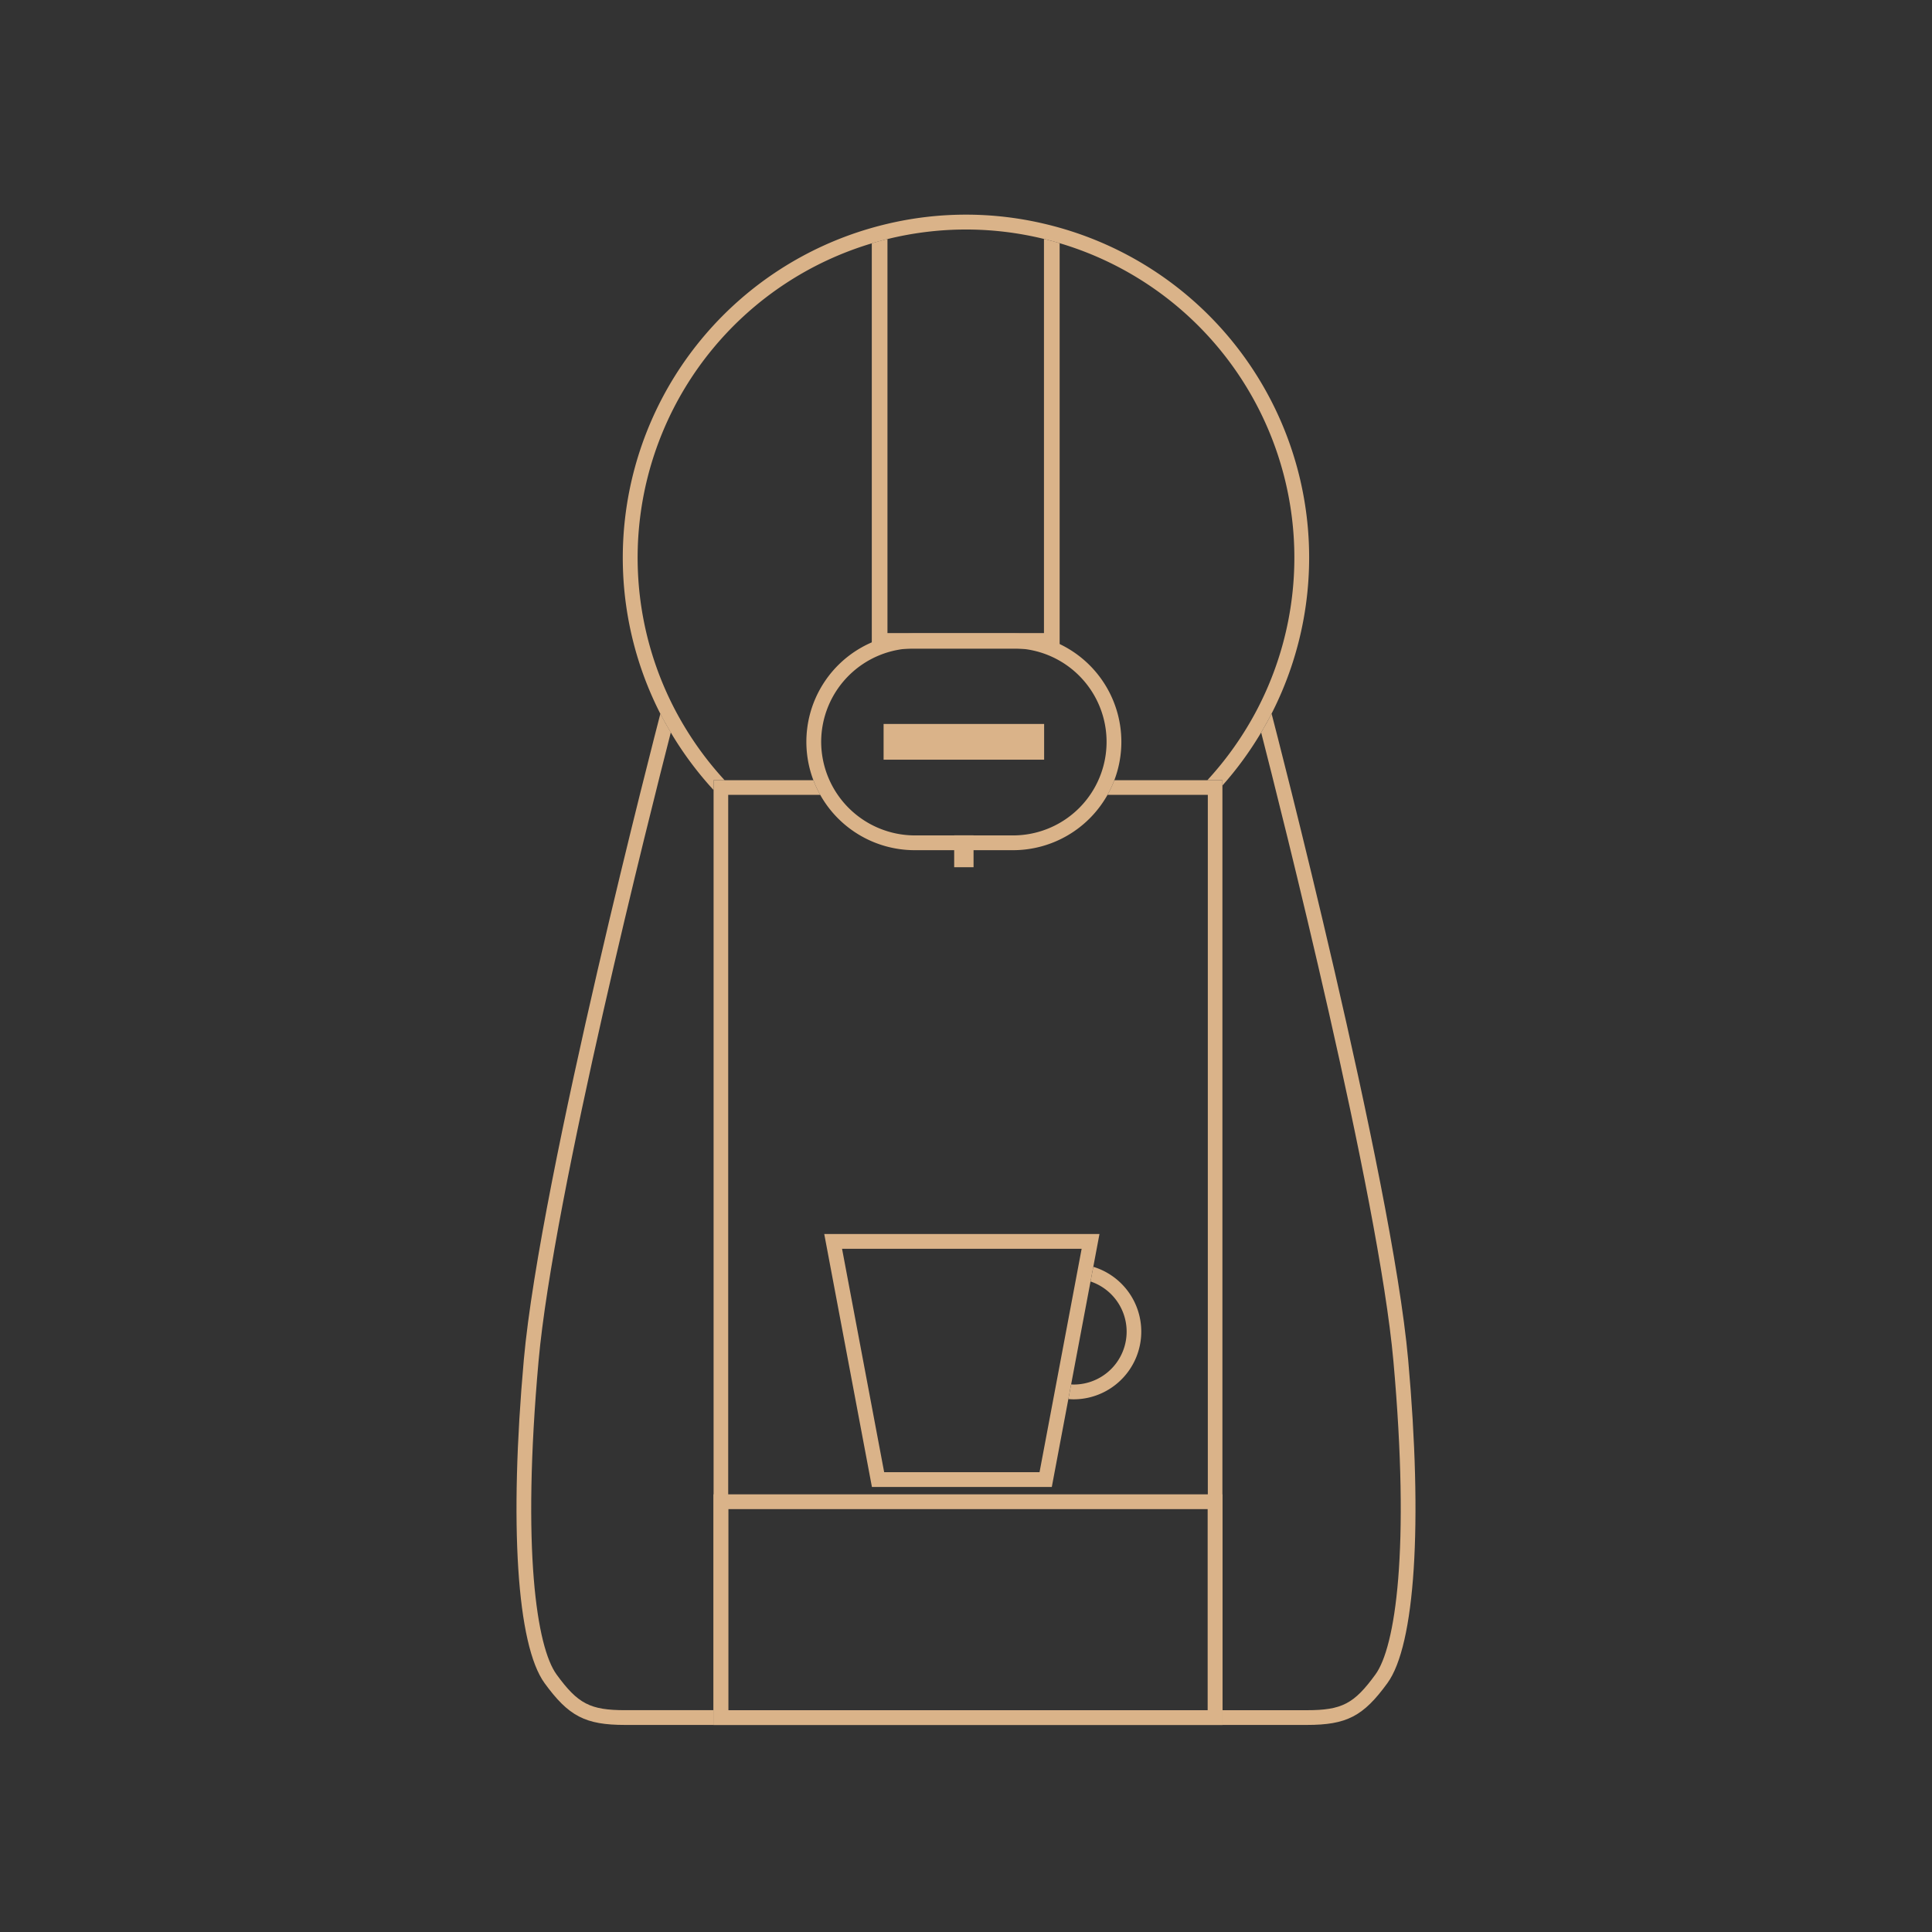 <svg xmlns="http://www.w3.org/2000/svg" width="252" height="252" viewBox="0 0 252 252"><rect x="0" y="0" width="252" height="252" fill="#333333" stroke="none"/><g id="Raggruppa_98" data-name="Raggruppa 98" transform="translate(-1064 -1311)"><g id="Raggruppa_96" data-name="Raggruppa 96" transform="translate(192.235 -624.547)"><g id="Raggruppa_13" data-name="Raggruppa 13" transform="translate(964.83 2130.458)"><path id="Tracciato_51" data-name="Tracciato 51" d="M626.685,492.972H560.293V462.883h66.392Zm-64.464-1.929h62.535V464.812H562.222Z" transform="translate(-560.293 -462.883)" fill="#dab389"></path></g><g id="Raggruppa_14" data-name="Raggruppa 14" transform="translate(987.016 2029.976)"><rect id="Rettangolo_5" data-name="Rettangolo 5" width="20.94" height="4.661" transform="translate(0)" fill="#dab389"></rect></g><g id="Raggruppa_15" data-name="Raggruppa 15" transform="translate(996.223 2044.5)"><rect id="Rettangolo_6" data-name="Rettangolo 6" width="2.527" height="4.163" fill="#dab389"></rect></g><path id="Tracciato_52" data-name="Tracciato 52" d="M616,258.906V207.494a42.687,42.687,0,0,0-20.414.017v51.4Z" transform="translate(391.934 1759.212)" fill="none"></path><path id="Tracciato_53" data-name="Tracciato 53" d="M624.51,271.992q.568-.949,1.088-1.929a42.785,42.785,0,0,0-25.655-61.025v52.9h-24.5V209.06a42.787,42.787,0,0,0-25.581,61q.52.98,1.089,1.929a43.135,43.135,0,0,0,5.3,7.1h62.96A43.179,43.179,0,0,0,624.51,271.992Z" transform="translate(410.036 1758.221)" fill="none"></path><path id="Tracciato_54" data-name="Tracciato 54" d="M541.519,308.323c-2.473,9.638-15.314,60.361-17.251,82-2.212,24.715-.239,37.319,2.347,40.873,2.786,3.83,4.378,4.658,8.969,4.658H547.1V315.83A45.094,45.094,0,0,1,541.519,308.323Z" transform="translate(417.743 1722.767)" fill="none"></path><path id="Tracciato_55" data-name="Tracciato 55" d="M663.544,435.85h10.992c4.59,0,6.182-.827,8.969-4.658,2.585-3.555,4.559-16.158,2.347-40.873-1.937-21.638-14.779-72.364-17.252-82a45,45,0,0,1-5.056,6.926Z" transform="translate(367.667 1722.768)" fill="none"></path><path id="Tracciato_56" data-name="Tracciato 56" d="M616.91,261.634v-52.9q-1.013-.3-2.044-.554v51.412H594.452v-51.4q-1.032.255-2.044.558v52.882Z" transform="translate(393.069 1758.528)" fill="#dab389"></path><path id="Tracciato_57" data-name="Tracciato 57" d="M636.631,388.784c-2.149-24-17.562-83.314-17.719-83.91l-.1-.372q-.641,1.25-1.358,2.454c2.473,9.635,15.315,60.361,17.252,82,2.212,24.715.239,37.319-2.347,40.873-2.786,3.83-4.378,4.658-8.969,4.658H612.4V436.4H546.033v-1.917H534.518c-4.59,0-6.182-.827-8.969-4.658-2.585-3.555-4.559-16.158-2.347-40.873,1.937-21.636,14.778-72.358,17.251-82-.476-.8-.935-1.611-1.361-2.442l-.093.357c-.156.6-15.57,59.91-17.719,83.91-1.919,21.441-.907,37.209,2.708,42.179,3.15,4.331,5.314,5.452,10.528,5.452h88.877c5.213,0,7.379-1.121,10.528-5.452C637.538,425.994,638.55,410.225,636.631,388.784Z" transform="translate(418.809 1724.131)" fill="#dab389"></path><rect id="Rettangolo_7" data-name="Rettangolo 7" width="62.557" height="0.011" transform="translate(966.748 2158.618)" fill="#fff"></rect><path id="Tracciato_58" data-name="Tracciato 58" d="M553.735,278.314v-1.279h1.443a43.134,43.134,0,0,1-5.3-7.1q-.568-.949-1.088-1.929a42.787,42.787,0,0,1,25.581-61q1.012-.3,2.044-.558a42.687,42.687,0,0,1,20.414-.017q1.033.252,2.044.554A42.785,42.785,0,0,1,624.527,268q-.52.98-1.088,1.929a43.178,43.178,0,0,1-5.3,7.1H620.1v.7a45,45,0,0,0,5.056-6.926q.716-1.2,1.358-2.454a44.709,44.709,0,0,0-27.646-63.38q-1.013-.287-2.044-.528a44.449,44.449,0,0,0-20.414.017q-1.031.242-2.044.532a44.731,44.731,0,0,0-27.576,63.373c.426.831.885,1.641,1.361,2.442A45.088,45.088,0,0,0,553.735,278.314Z" transform="translate(411.107 1760.283)" fill="#dab389"></path><g id="Raggruppa_16" data-name="Raggruppa 16" transform="translate(964.842 2018.175)"><path id="Tracciato_59" data-name="Tracciato 59" d="M619.362,303.438a12.216,12.216,0,0,0-12.2-12.2H594.337a12.181,12.181,0,0,0-11.114,17.214h35.051A12.115,12.115,0,0,0,619.362,303.438Z" transform="translate(-568.104 -289.306)" fill="none"></path><path id="Tracciato_60" data-name="Tracciato 60" d="M600.426,328.189H587.6a14.139,14.139,0,0,1-12.316-7.214H563.276v119.4h62.557v-119.4H612.742A14.14,14.14,0,0,1,600.426,328.189Z" transform="translate(-561.37 -299.926)" fill="none"></path><path id="Tracciato_61" data-name="Tracciato 61" d="M624.714,318.01H612.577a14.115,14.115,0,0,1-.894,1.906h13.092v119.4H562.217v-119.4h12.011a14.123,14.123,0,0,1-.894-1.906H560.311V441.227H626.68V318.01Z" transform="translate(-560.311 -298.867)" fill="#dab389"></path><path id="Tracciato_62" data-name="Tracciato 62" d="M593.266,316.5h12.823a14.131,14.131,0,0,0,0-28.263H593.266a14.131,14.131,0,0,0,0,28.263Zm-12.2-14.131a12.217,12.217,0,0,1,12.2-12.2h12.823a12.2,12.2,0,0,1,0,24.405H593.266a12.237,12.237,0,0,1-12.2-12.2Z" transform="translate(-567.033 -288.235)" fill="#dab389"></path></g><g id="Raggruppa_17" data-name="Raggruppa 17" transform="translate(979.272 2096.504)"><path id="Tracciato_63" data-name="Tracciato 63" d="M633.166,433.144a6.9,6.9,0,0,0,2.214-13.443l-2.531,13.427C632.954,433.133,633.058,433.144,633.166,433.144Z" transform="translate(-600.644 -413.509)" fill="none"></path><path id="Tracciato_64" data-name="Tracciato 64" d="M635.54,416.724l-.361,1.914a6.9,6.9,0,0,1-2.214,13.443c-.107,0-.211-.011-.318-.016l-.361,1.911c.225.017.449.034.678.034a8.835,8.835,0,0,0,2.575-17.286Z" transform="translate(-600.443 -412.446)" fill="#dab389"></path><path id="Tracciato_65" data-name="Tracciato 65" d="M617.492,416.262l.361-1.914.806-4.278h-35.9l6.219,32.994h23.463L614.6,431.6l.361-1.911Zm-6.651,24.873H590.575L585.083,412h31.25l-.377,2-.36,1.911-2.531,13.427-.361,1.914Z" transform="translate(-582.756 -410.07)" fill="#dab389"></path></g></g><rect id="Rettangolo_26" data-name="Rettangolo 26" width="252" height="252" transform="translate(1064 1311)" fill="none"></rect></g></svg>
